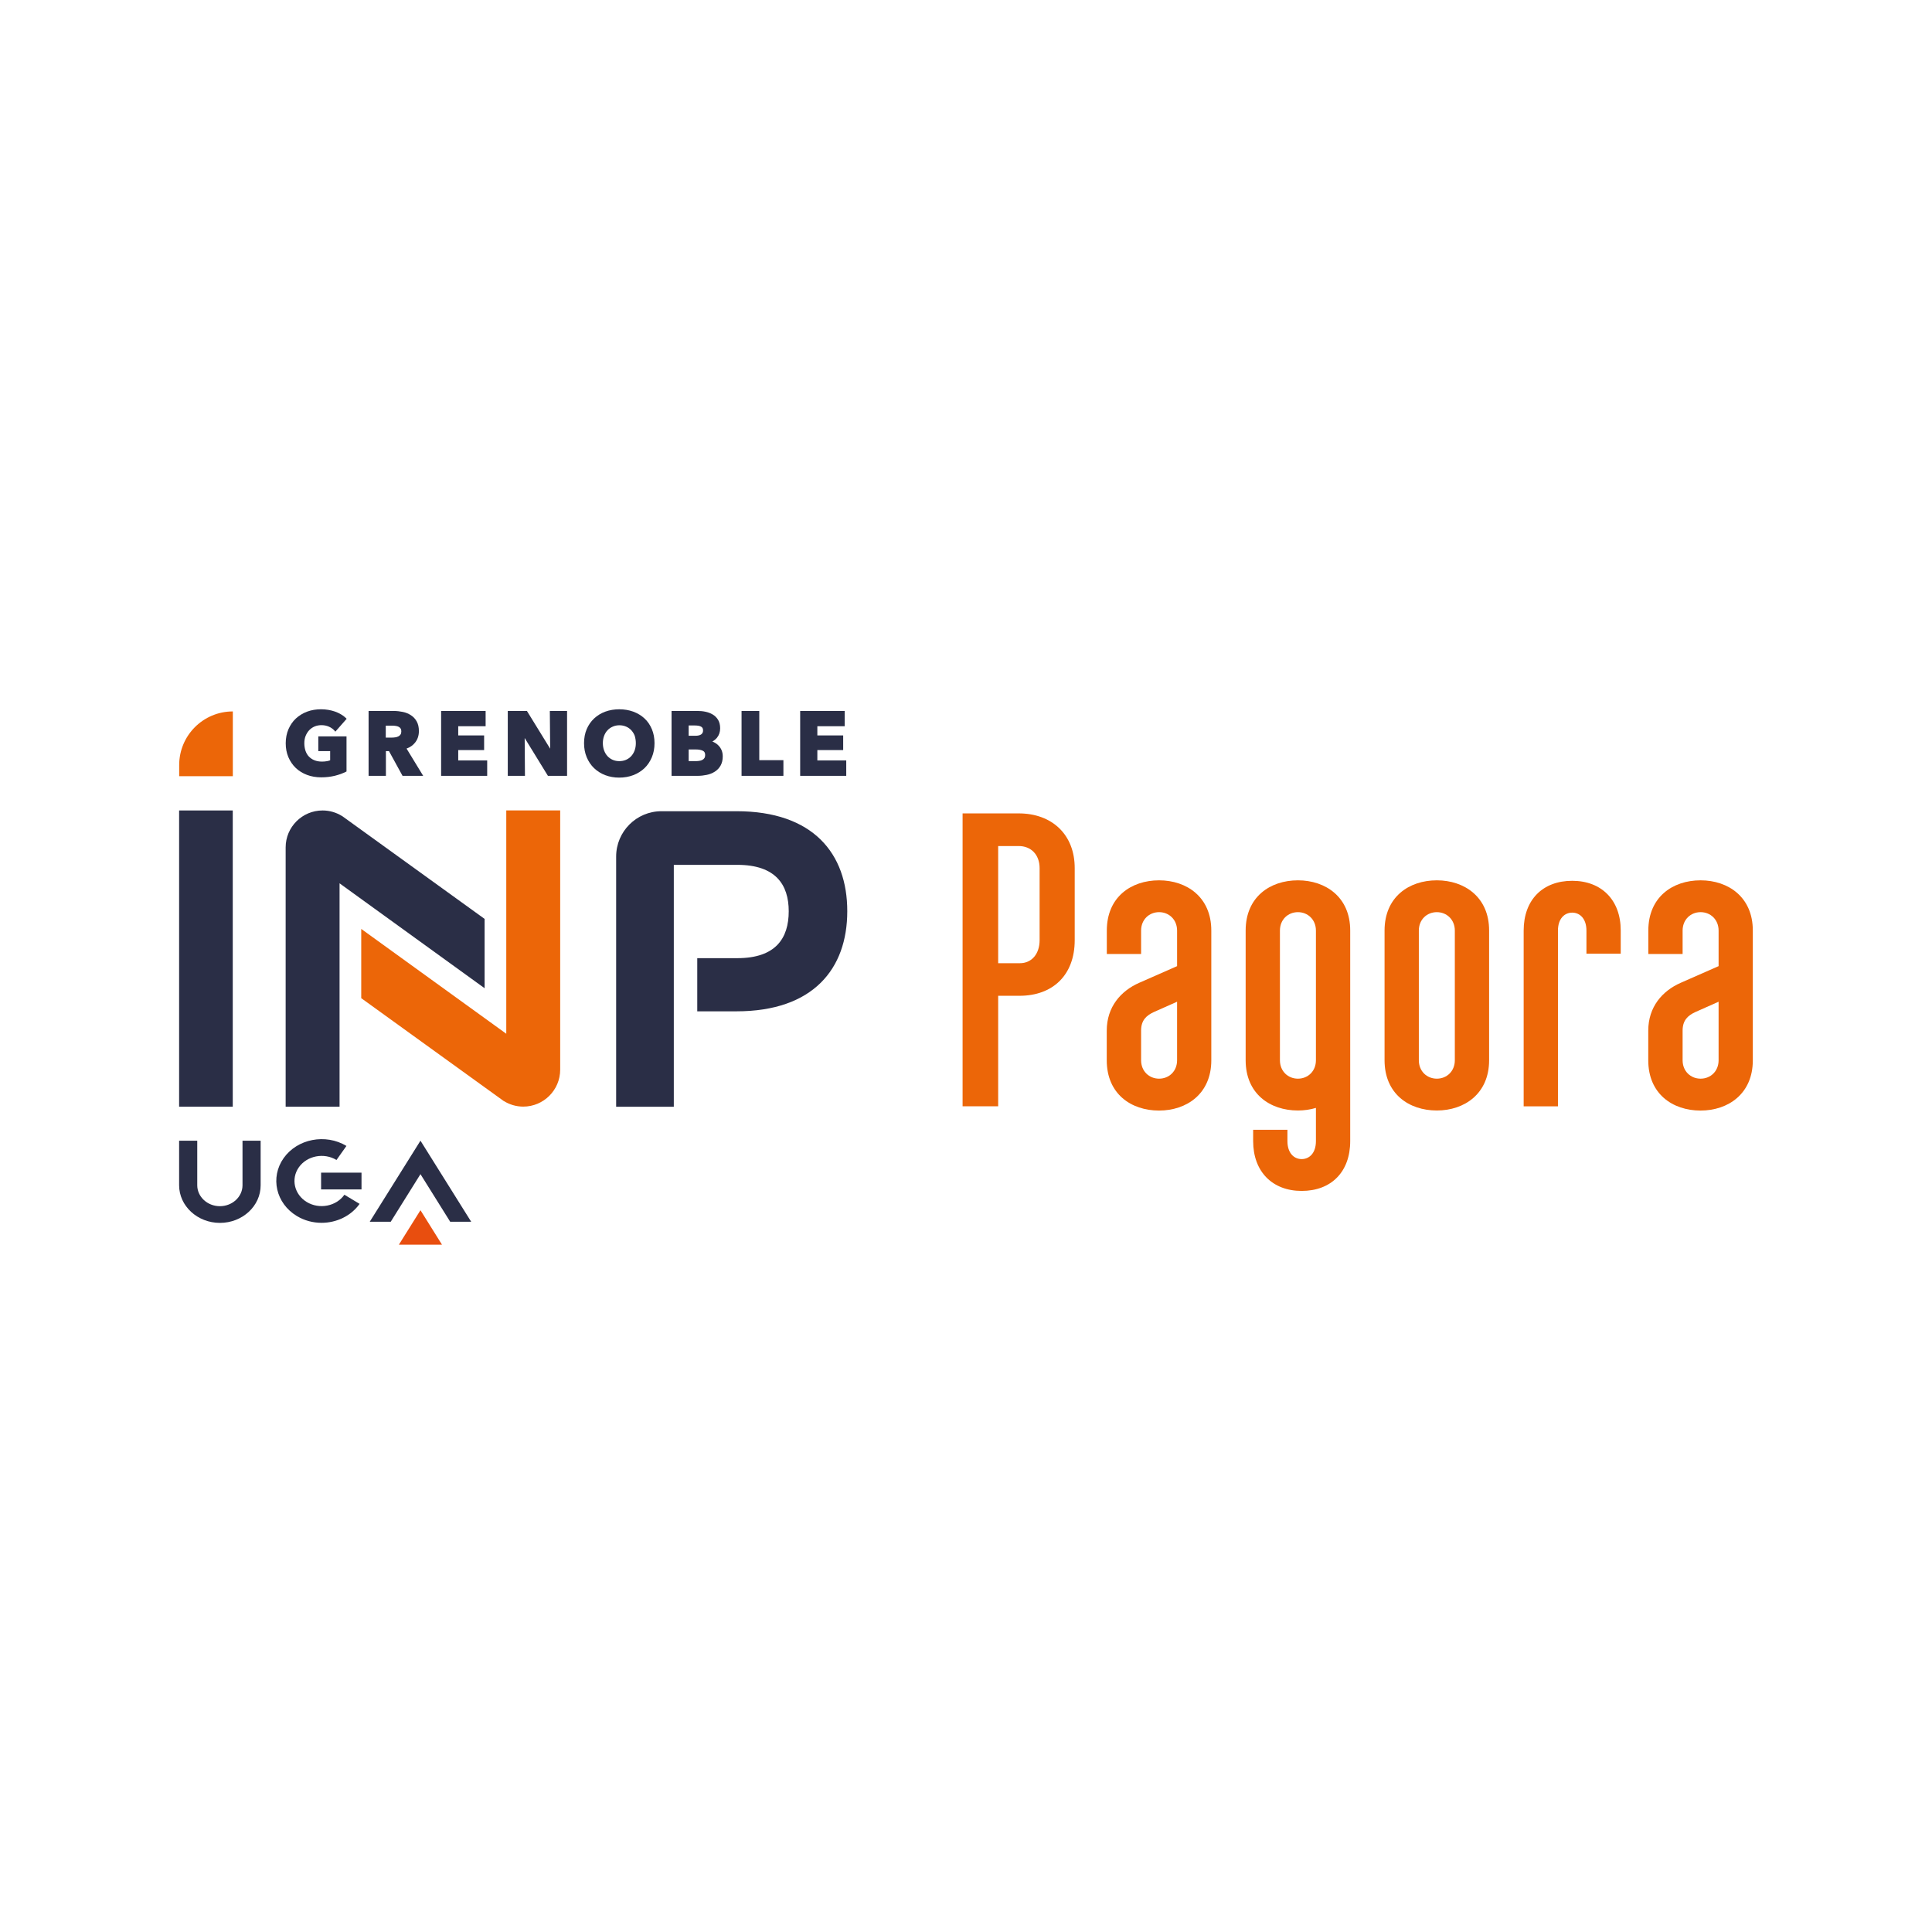 <?xml version="1.0" encoding="utf-8"?>
<!-- Generator: Adobe Illustrator 26.0.3, SVG Export Plug-In . SVG Version: 6.00 Build 0)  -->
<svg version="1.1" xmlns="http://www.w3.org/2000/svg" xmlns:xlink="http://www.w3.org/1999/xlink" x="0px" y="0px"
	 viewBox="0 0 283.46 283.46" style="enable-background:new 0 0 283.46 283.46;" xml:space="preserve">
<style type="text/css">
	.st0{fill:#EC6608;}
	.st1{fill:#2A2E46;}
	.st2{fill:#E84E0F;}
	.st3{display:none;}
	.st4{display:inline;fill:none;}
	.st5{display:inline;}
	.st6{fill:none;}
</style>
<g id="Logo">
	<g>
		<path class="st0" d="M149.46,119.34h-8.23v42.97h5.22v-16.21h3.13c4.85,0,8.1-3.01,8.1-8.16v-10.56    C157.69,122.47,154.37,119.34,149.46,119.34z M152.53,137.94c0,2.03-1.17,3.38-2.89,3.38h-3.19v-17.19h3.01    c1.84,0,3.07,1.29,3.07,3.25V137.94z"/>
		<path class="st0" d="M170.06,129.16c-4.11,0-7.67,2.46-7.67,7.37v3.44h5.03v-3.44c0-1.6,1.17-2.7,2.64-2.7    c1.47,0,2.64,1.11,2.64,2.7v5.22l-5.59,2.46c-2.64,1.17-4.73,3.5-4.73,7v4.36c0,4.91,3.56,7.37,7.67,7.37    c4.05,0,7.67-2.46,7.67-7.37v-19.03C177.73,131.62,174.11,129.16,170.06,129.16z M172.7,155.56c0,1.6-1.17,2.7-2.64,2.7    c-1.47,0-2.64-1.1-2.64-2.7v-4.36c0-1.53,0.8-2.21,1.84-2.7l3.44-1.53V155.56z"/>
		<path class="st0" d="M190.43,129.16c-4.11,0-7.67,2.46-7.67,7.37v19.03c0,4.91,3.56,7.37,7.67,7.37c0.92,0,1.81-0.13,2.64-0.38    v4.87c0,1.78-0.98,2.64-2.09,2.64s-2.09-0.86-2.09-2.64v-1.66h-5.03v1.66c0,4.48,2.82,7.31,7.12,7.31c4.3,0,7.12-2.76,7.12-7.31    v-30.89C198.11,131.62,194.49,129.16,190.43,129.16z M193.07,155.56c0,1.6-1.17,2.7-2.64,2.7c-1.47,0-2.64-1.1-2.64-2.7v-19.03    c0-1.6,1.17-2.7,2.64-2.7c1.47,0,2.64,1.11,2.64,2.7V155.56z"/>
		<path class="st0" d="M210.81,129.16c-4.11,0-7.67,2.46-7.67,7.37v19.03c0,4.91,3.56,7.37,7.67,7.37c4.05,0,7.67-2.46,7.67-7.37    v-19.03C218.49,131.62,214.86,129.16,210.81,129.16z M213.45,155.56c0,1.6-1.17,2.7-2.64,2.7s-2.64-1.1-2.64-2.7v-19.03    c0-1.6,1.17-2.7,2.64-2.7s2.64,1.11,2.64,2.7V155.56z"/>
		<path class="st0" d="M230.67,129.23c-4.3,0-7.12,2.76-7.12,7.31v25.78h5.03v-25.78c0-1.78,0.98-2.64,2.09-2.64    c1.11,0,2.09,0.86,2.09,2.64v3.38h5.03v-3.38C237.8,132.05,234.97,129.23,230.67,129.23z"/>
		<path class="st0" d="M249.51,129.16c-4.11,0-7.67,2.46-7.67,7.37v3.44h5.03v-3.44c0-1.6,1.17-2.7,2.64-2.7s2.64,1.11,2.64,2.7    v5.22l-5.59,2.46c-2.64,1.17-4.73,3.5-4.73,7v4.36c0,4.91,3.56,7.37,7.67,7.37c4.05,0,7.67-2.46,7.67-7.37v-19.03    C257.18,131.62,253.56,129.16,249.51,129.16z M252.15,155.56c0,1.6-1.17,2.7-2.64,2.7s-2.64-1.1-2.64-2.7v-4.36    c0-1.53,0.8-2.21,1.84-2.7l3.44-1.53V155.56z"/>
	</g>
	<g>
		<g>
			<g>
				<path class="st1" d="M32.27,179.42c-3.3,0-5.99-2.48-5.99-5.52v-6.54h2.66v6.54c0,1.69,1.49,3.07,3.32,3.07      c1.83,0,3.32-1.38,3.32-3.07v-6.54h2.66v6.54C38.25,176.94,35.57,179.42,32.27,179.42z"/>
				<g>
					<polygon class="st1" points="61.69,172.27 66.05,179.25 69.13,179.25 61.69,167.36 54.25,179.25 57.33,179.25      "/>
				</g>
				<path class="st1" d="M47.18,179.41c-1.25,0-2.51-0.32-3.63-1c-3.07-1.85-3.94-5.66-1.93-8.5c2.01-2.83,6.14-3.63,9.21-1.78      l-1.46,2.06c-1.84-1.11-4.32-0.63-5.52,1.07c-1.2,1.7-0.68,3.99,1.16,5.1c1.84,1.11,4.32,0.63,5.52-1.07l2.23,1.34      C51.48,178.43,49.35,179.41,47.18,179.41z"/>
				<rect x="47.11" y="172.05" class="st1" width="5.93" height="2.46"/>
				<g>
					<polygon class="st2" points="61.69,177.56 58.52,182.62 64.85,182.62      "/>
				</g>
			</g>
		</g>
		<g>
			<path class="st1" d="M108.06,119.02H97.05c-3.67,0-6.65,2.98-6.65,6.65v36.71h8.46v-35.49h9.32c5.62,0,7.54,2.91,7.54,6.81     c0,3.97-1.92,6.88-7.54,6.88h-5.88v7.8h5.75c11.24,0,16.26-6.22,16.26-14.68C124.32,125.23,119.3,119.02,108.06,119.02z"/>
			<rect x="26.28" y="118.91" class="st1" width="7.87" height="43.46"/>
			<path class="st0" d="M26.29,113.88h7.87l0-9.5h0c-4.34,0-7.87,3.52-7.87,7.87L26.29,113.88z"/>
			<path class="st1" d="M71.1,134.82l-20.93-15.11l0,0.01c-0.83-0.51-1.8-0.81-2.84-0.81c-2.99,0-5.42,2.43-5.42,5.42v38.04h7.91     V129.6l21.28,15.39V134.82z"/>
			<path class="st0" d="M53,146.45l20.93,15.11l0-0.01c0.83,0.51,1.8,0.81,2.84,0.81c2.99,0,5.42-2.43,5.42-5.42v-38.04h-7.91v32.77     L53,136.29V146.45z"/>
		</g>
		<g>
			<path class="st1" d="M45.36,107.14c0.22-0.23,0.49-0.42,0.79-0.55c0.65-0.28,1.51-0.25,2.12,0.03c0.33,0.15,0.59,0.34,0.79,0.56     l0.14,0.17l1.66-1.89l-0.13-0.13c-0.41-0.39-0.94-0.7-1.58-0.93c-1.26-0.44-2.83-0.46-4.09,0.01c-0.62,0.23-1.17,0.57-1.64,1     c-0.47,0.43-0.83,0.97-1.1,1.58c-0.26,0.61-0.4,1.31-0.4,2.06c0,0.75,0.13,1.43,0.39,2.04c0.26,0.61,0.62,1.14,1.08,1.58     c0.46,0.44,1.02,0.78,1.65,1.02c0.63,0.24,1.34,0.36,2.09,0.36c0.72,0,1.39-0.08,2-0.23h0c0.61-0.15,1.15-0.35,1.61-0.58     l0.1-0.05v-5.15H46.7v2.16h1.74v1.35c-0.15,0.06-0.31,0.1-0.49,0.13c-0.22,0.04-0.46,0.06-0.71,0.06c-0.42,0-0.8-0.07-1.12-0.2     c-0.32-0.13-0.59-0.32-0.81-0.55c-0.22-0.23-0.38-0.52-0.49-0.84c-0.11-0.33-0.17-0.7-0.17-1.1c0-0.39,0.06-0.75,0.19-1.08     C44.97,107.66,45.14,107.38,45.36,107.14z"/>
			<path class="st1" d="M60.91,108.94c0.36-0.45,0.55-1.02,0.55-1.68c0-0.56-0.11-1.03-0.32-1.41c-0.21-0.38-0.5-0.69-0.86-0.92     c-0.35-0.23-0.75-0.39-1.19-0.48c-0.43-0.09-0.87-0.14-1.33-0.14h-3.68v9.52h2.54v-3.63h0.45l1.99,3.63h3.03l-2.44-4     C60.18,109.64,60.6,109.34,60.91,108.94z M56.61,106.47h0.99c0.15,0,0.32,0.01,0.48,0.04c0.16,0.02,0.3,0.07,0.42,0.13     c0.12,0.06,0.21,0.14,0.28,0.25c0.07,0.1,0.1,0.24,0.1,0.42c0,0.19-0.04,0.35-0.12,0.46c-0.08,0.12-0.18,0.21-0.31,0.27     c-0.14,0.07-0.29,0.12-0.46,0.14c-0.18,0.03-0.36,0.04-0.53,0.04h-0.86V106.47z"/>
			<polygon class="st1" points="67.23,110.05 71.03,110.05 71.03,107.9 67.23,107.9 67.23,106.55 71.25,106.55 71.25,104.31      64.72,104.31 64.72,113.83 71.48,113.83 71.48,111.57 67.23,111.57    "/>
			<polygon class="st1" points="80.72,109.85 77.31,104.31 74.5,104.31 74.5,113.83 77.02,113.83 76.98,108.28 80.39,113.83      83.2,113.83 83.2,104.31 80.67,104.31    "/>
			<path class="st1" d="M94.56,105.41c-0.46-0.43-1.01-0.76-1.65-1c-1.26-0.46-2.85-0.46-4.1,0c-0.63,0.23-1.18,0.57-1.64,1     c-0.46,0.43-0.83,0.96-1.09,1.57c-0.26,0.61-0.39,1.3-0.39,2.06c0,0.75,0.13,1.44,0.39,2.06c0.26,0.62,0.62,1.16,1.08,1.6     c0.46,0.44,1.01,0.79,1.64,1.03c0.63,0.24,1.32,0.36,2.05,0.36c0.73,0,1.43-0.12,2.06-0.36c0.63-0.24,1.19-0.59,1.65-1.03     c0.46-0.44,0.82-0.98,1.08-1.6c0.26-0.62,0.39-1.31,0.39-2.06c0-0.75-0.13-1.45-0.39-2.06     C95.38,106.36,95.02,105.83,94.56,105.41z M93.29,109.03c0,0.39-0.06,0.75-0.18,1.08c-0.12,0.32-0.29,0.6-0.5,0.83     c-0.21,0.23-0.47,0.41-0.76,0.54c-0.59,0.26-1.38,0.26-1.96,0c-0.29-0.13-0.55-0.31-0.76-0.54c-0.21-0.23-0.38-0.51-0.5-0.84     c-0.12-0.33-0.18-0.69-0.18-1.08c0-0.37,0.06-0.72,0.18-1.05c0.12-0.32,0.28-0.59,0.5-0.82c0.21-0.23,0.47-0.41,0.77-0.54     c0.29-0.13,0.62-0.2,0.98-0.2c0.36,0,0.69,0.07,0.99,0.2c0.3,0.13,0.55,0.31,0.76,0.54c0.21,0.23,0.38,0.5,0.5,0.82     C93.23,108.31,93.29,108.66,93.29,109.03z"/>
			<path class="st1" d="M105.44,109.41c-0.18-0.2-0.4-0.36-0.65-0.49c-0.09-0.05-0.18-0.09-0.28-0.12c0.27-0.15,0.5-0.34,0.69-0.57     c0.3-0.37,0.46-0.83,0.46-1.38c0-0.5-0.11-0.92-0.31-1.25c-0.21-0.33-0.47-0.59-0.8-0.78c-0.32-0.19-0.68-0.32-1.07-0.4     c-0.38-0.08-0.76-0.11-1.12-0.11h-3.83v9.52h3.83c0.45,0,0.9-0.05,1.33-0.14c0.44-0.09,0.83-0.25,1.18-0.47     c0.35-0.22,0.64-0.52,0.85-0.89c0.21-0.37,0.32-0.82,0.32-1.35c0-0.32-0.05-0.62-0.16-0.89     C105.77,109.83,105.63,109.6,105.44,109.41z M102.89,107.74c-0.19,0.14-0.48,0.21-0.85,0.21h-1v-1.51h0.9     c0.43,0,0.75,0.06,0.95,0.19c0.18,0.11,0.26,0.27,0.26,0.52C103.16,107.41,103.07,107.6,102.89,107.74z M101.05,109.96h1.04     c0.44,0,0.79,0.07,1.05,0.2c0.22,0.11,0.32,0.31,0.32,0.62c0,0.18-0.04,0.33-0.11,0.44c-0.08,0.12-0.17,0.2-0.3,0.27     c-0.13,0.07-0.28,0.12-0.45,0.14c-0.18,0.03-0.35,0.04-0.51,0.04h-1.05V109.96z"/>
			<polygon class="st1" points="111.4,104.31 108.8,104.31 108.8,113.83 114.94,113.83 114.94,111.53 111.4,111.53    "/>
			<polygon class="st1" points="119.92,111.57 119.92,110.05 123.71,110.05 123.71,107.9 119.92,107.9 119.92,106.55 123.93,106.55      123.93,104.31 117.4,104.31 117.4,113.83 124.16,113.83 124.16,111.57    "/>
		</g>
	</g>
</g>
<g id="Repères" class="st3">
	<rect x="124.32" y="129.39" class="st4" width="8.46" height="8.14"/>
	<rect x="132.79" y="129.39" class="st4" width="8.46" height="8.14"/>
	<g class="st5">
		<path class="st6" d="M257.18,127h9.32c5.62,0,7.54,2.91,7.54,6.81c0,3.97-1.92,6.88-7.54,6.88h-9.32V127z"/>
	</g>
	<g class="st5">
		<path class="st6" d="M9.42,127h9.32c5.62,0,7.54,2.91,7.54,6.81c0,3.97-1.92,6.88-7.54,6.88H9.42V127z"/>
	</g>
	<g class="st5">
		<path class="st6" d="M68.51,104.26v-9.32c0-5.62,2.91-7.54,6.81-7.54c3.97,0,6.88,1.92,6.88,7.54v9.32H68.51z"/>
	</g>
	<g class="st5">
		<path class="st6" d="M59.25,196.06v-9.32c0-5.62,2.91-7.54,6.81-7.54c3.97,0,6.88,1.92,6.88,7.54v9.32H59.25z"/>
	</g>
</g>
</svg>
